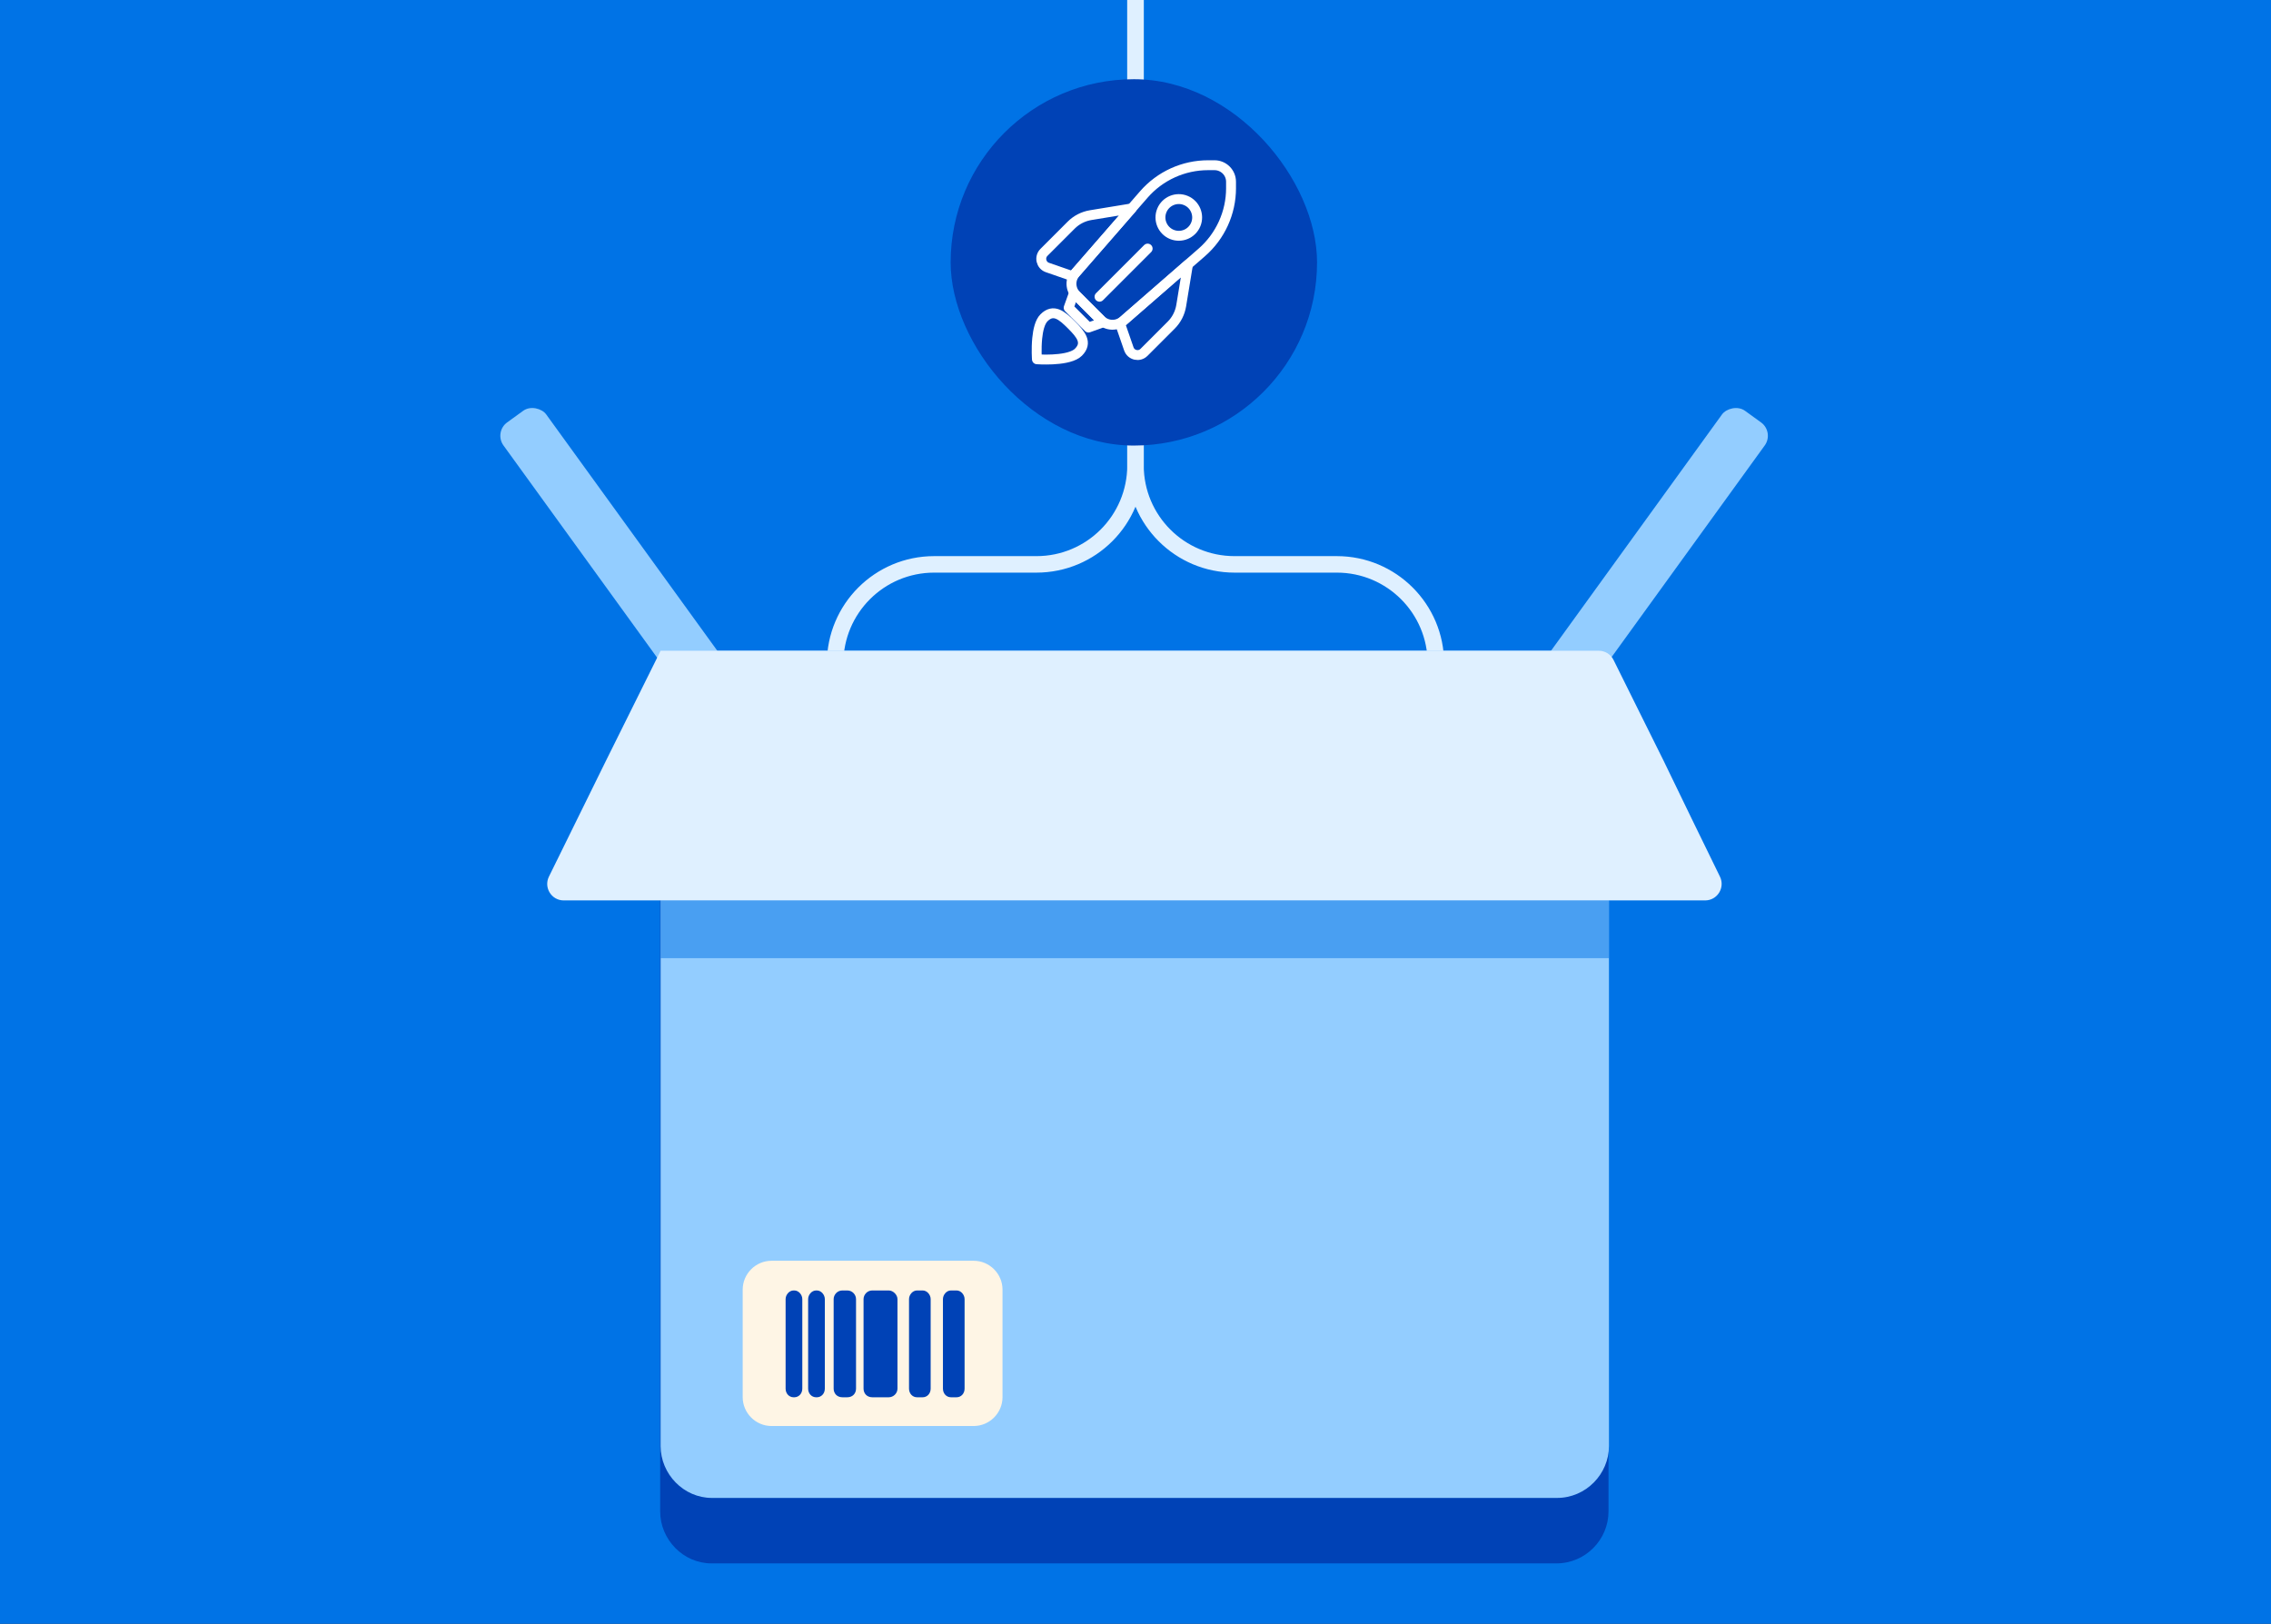 <svg width="688" height="492" viewBox="0 0 688 492" fill="none" xmlns="http://www.w3.org/2000/svg">
<rect x="0" y="0" width="688" height="492" fill="#333333" stroke="none"/>
<g clip-path="url(#clip0_138_234)">
<rect width="688" height="492" fill="#0073E6"/>
<path d="M253 431V201C253 184.431 266.431 171 283 171H314C330.569 171 344 157.569 344 141V-1" stroke="#DFF0FF" stroke-width="5" stroke-linecap="round" stroke-linejoin="bevel"/>
<path d="M435 431V201C435 184.431 421.569 171 405 171H374C357.431 171 344 157.569 344 141V-1" stroke="#DFF0FF" stroke-width="5" stroke-linecap="round" stroke-linejoin="bevel"/>
<rect x="288" y="24" width="111" height="111" rx="55.5" fill="#0042B6"/>
<path d="M372.941 56.996V55.072C372.941 52.301 370.697 50.057 367.925 50.057H366.002C358.531 50.057 351.426 53.292 346.524 58.923L325.835 82.681C324.104 84.669 324.206 87.659 326.073 89.522L329.776 93.226L333.479 96.929C335.342 98.792 338.333 98.897 340.32 97.167L364.079 76.478C369.713 71.571 372.945 64.466 372.945 56.999L372.941 56.996Z" stroke="white" stroke-width="3" stroke-linecap="round" stroke-linejoin="round"/>
<path d="M329.753 99.248L323.75 93.245L325.349 88.802L334.196 97.649L329.753 99.248Z" stroke="white" stroke-width="3" stroke-linecap="round" stroke-linejoin="round"/>
<path d="M324.96 83.696L317.324 81.052C315.385 80.381 314.816 77.915 316.268 76.463L324.511 68.219C326.114 66.616 328.181 65.556 330.421 65.187L342.858 63.143L330.413 77.436L324.96 83.696Z" stroke="white" stroke-width="3" stroke-linecap="round" stroke-linejoin="round"/>
<path d="M339.336 98.072L341.98 105.708C342.651 107.647 345.117 108.216 346.569 106.764L354.813 98.52C356.416 96.918 357.475 94.851 357.845 92.611L359.889 80.174L345.596 92.618L339.336 98.072Z" stroke="white" stroke-width="3" stroke-linecap="round" stroke-linejoin="round"/>
<path d="M362.254 68.01C363.429 65.174 362.082 61.922 359.246 60.747C356.41 59.572 353.158 60.919 351.983 63.756C350.808 66.592 352.155 69.844 354.992 71.019C357.828 72.193 361.08 70.847 362.254 68.01Z" stroke="white" stroke-width="3" stroke-linecap="round" stroke-linejoin="round"/>
<path d="M347.678 75.32L333.098 89.903" stroke="white" stroke-width="3" stroke-linecap="round" stroke-linejoin="round"/>
<path d="M326.714 106.719C326.548 106.885 326.359 107.04 326.152 107.179C322.75 109.517 314.141 108.857 314.141 108.857C314.141 108.857 313.903 105.739 314.22 102.514C314.465 100.055 315.031 97.532 316.279 96.284C319.16 93.403 321.694 95.541 324.572 98.422C327.453 101.304 329.591 103.838 326.71 106.719H326.714Z" stroke="white" stroke-width="3" stroke-linecap="round" stroke-linejoin="round"/>
<path fill-rule="evenodd" clip-rule="evenodd" d="M207 270H487.301V457.947C487.301 466.474 480.305 473.689 471.559 473.689H215.524C206.996 473.689 200 466.473 200 457.947V270H207Z" fill="#0042B6"/>
<g clip-path="url(#clip1_138_234)">
<rect x="149.593" y="130.914" width="16" height="98.22" rx="5" transform="rotate(-35.903 149.593 130.914)" fill="#93CDFF"/>
<rect width="16" height="98.22" rx="5" transform="matrix(-0.81 -0.586 -0.586 0.81 537.558 130.914)" fill="#93CDFF"/>
<path fill-rule="evenodd" clip-rule="evenodd" d="M200.134 197.17H487.434V438.117C487.434 446.644 480.438 453.859 471.692 453.859H215.657C207.129 453.859 200.133 446.642 200.133 438.117V197.17H200.134Z" fill="#93CDFF"/>
<path fill-rule="evenodd" clip-rule="evenodd" d="M200.134 197.17H484.344C486.238 197.17 487.97 198.239 488.814 199.934C493.64 209.618 498.663 219.846 504.051 230.622C509.369 241.626 514.995 253.244 521.058 265.607C522.689 268.933 520.27 272.821 516.566 272.821H170.783C167.078 272.821 164.661 268.934 166.297 265.611C172.412 253.196 178.196 241.448 183.516 230.622C189.42 218.816 194.884 207.667 200.132 197.171C200.133 197.17 200.134 197.17 200.134 197.17Z" fill="#DFF0FF"/>
<path d="M487.434 272.821H200.134V290.314H487.434V272.821Z" fill="#0073E6" fill-opacity="0.5"/>
<path fill-rule="evenodd" clip-rule="evenodd" d="M233.746 382H294.966C299.777 382 303.712 385.935 303.712 390.746V423.324C303.712 428.133 299.777 432.07 294.966 432.07H233.746C228.935 432.07 225 428.133 225 423.324V390.746C225 385.935 228.936 382 233.746 382Z" fill="#FEF5E5"/>
<path fill-rule="evenodd" clip-rule="evenodd" d="M240.405 391H240.653C241.965 391 243.058 392.311 243.058 393.624V420.736C243.058 422.267 241.965 423.36 240.653 423.36H240.405C239.093 423.36 238 422.267 238 420.736V393.624C238 392.311 239.093 391 240.405 391ZM288.069 391H289.817C291.13 391 292.223 392.311 292.223 393.624V420.736C292.223 422.267 291.13 423.36 289.817 423.36H288.069C286.757 423.36 285.664 422.267 285.664 420.736V393.624C285.664 392.311 286.757 391 288.069 391ZM277.793 391H279.542C280.853 391 281.946 392.311 281.946 393.624V420.736C281.946 422.267 280.853 423.36 279.542 423.36H277.793C276.481 423.36 275.388 422.267 275.388 420.736V393.624C275.388 392.311 276.481 391 277.793 391ZM264.237 391H269.266C270.577 391 271.889 392.311 271.889 393.624V420.736C271.889 422.267 270.577 423.36 269.266 423.36H264.237C262.706 423.36 261.613 422.267 261.613 420.736V393.624C261.613 392.311 262.706 391 264.237 391ZM255.18 391H256.711C258.242 391 259.335 392.311 259.335 393.624V420.736C259.335 422.267 258.242 423.36 256.711 423.36H255.18C253.649 423.36 252.555 422.267 252.555 420.736V393.624C252.555 392.311 253.648 391 255.18 391Z" fill="#0042B6"/>
<path d="M247.478 391H247.231C245.918 391 244.825 392.311 244.825 393.624V420.736C244.825 422.267 245.918 423.36 247.231 423.36H247.478C248.79 423.36 249.883 422.267 249.883 420.736V393.624C249.883 392.311 248.79 391 247.478 391Z" fill="#0042B6"/>
</g>
</g>
<defs>
<clipPath id="clip0_138_234">
<rect width="688" height="492" fill="white"/>
</clipPath>
<clipPath id="clip1_138_234">
<rect width="389.551" height="334.86" fill="white" transform="translate(149 119)"/>
</clipPath>
</defs>
</svg>
